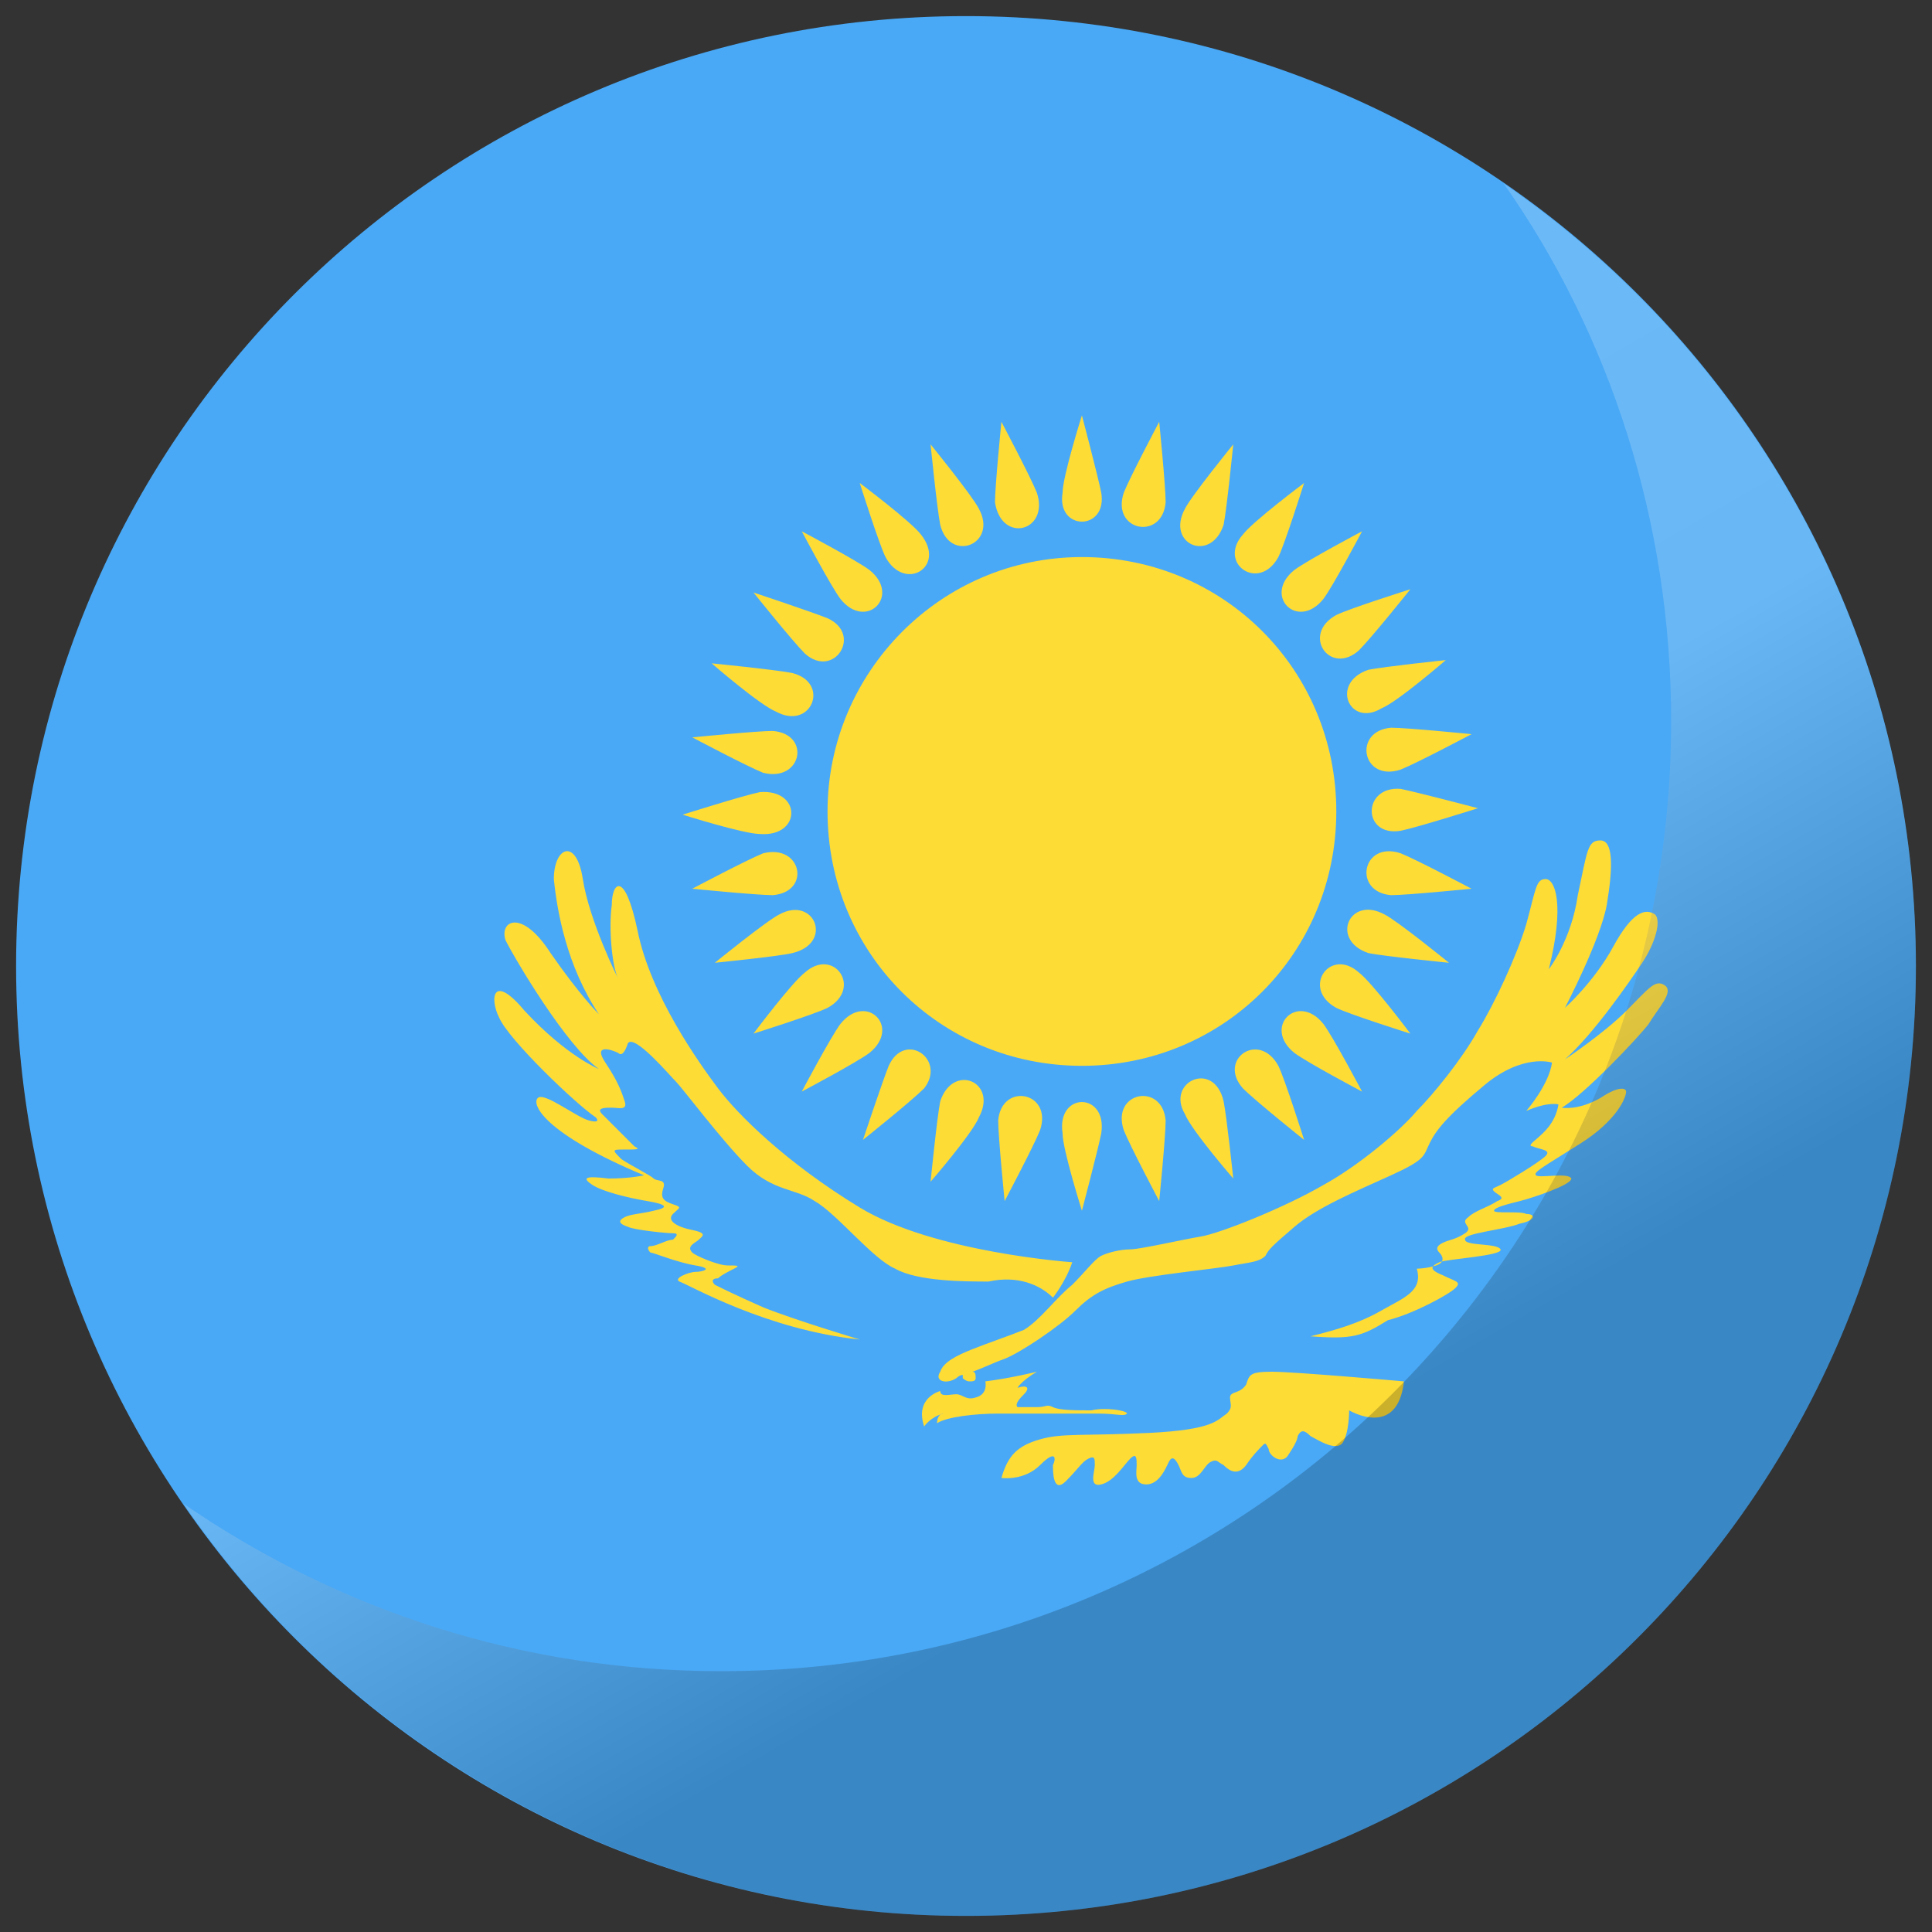 <?xml version="1.0" encoding="utf-8"?>
<!-- Generator: Adobe Illustrator 25.0.1, SVG Export Plug-In . SVG Version: 6.00 Build 0)  -->
<svg version="1.1" id="Capa_1" xmlns="http://www.w3.org/2000/svg" xmlns:xlink="http://www.w3.org/1999/xlink" x="0px" y="0px"
	 viewBox="0 0 60 60" style="enable-background:new 0 0 60 60;" xml:space="preserve">
<rect x="0" y="0" width="60" height="60" fill="#333333" stroke="none"/>
<style type="text/css">
	.st0{clip-path:url(#SVGID_2_);}
	.st1{fill:#49A9F6;}
	.st2{fill-rule:evenodd;clip-rule:evenodd;fill:#FEDC36;}
	.st3{opacity:0.2;fill:url(#SVGID_3_);}
</style>
<g>
	<g>
		<defs>
			<path id="SVGID_1_" d="M59.5,30c0,16.3-13.2,29.5-29.5,29.5S0.5,46.3,0.5,30C0.5,13.7,13.7,0.5,30,0.5S59.5,13.7,59.5,30z"/>
		</defs>
		<clipPath id="SVGID_2_">
			<use xlink:href="#SVGID_1_"  style="overflow:visible;"/>
		</clipPath>
		<g class="st0">
			<polygon class="st1" points="-14.3,0.5 74.2,0.5 74.2,59.5 -14.3,59.5 -14.3,0.5 			"/>
			<path class="st2" d="M34.2,15.3c-0.1-0.5-0.6-2.4-0.6-2.4S33,14.8,33,15.3C32.8,16.5,34.4,16.5,34.2,15.3L34.2,15.3z M32.7,40.3
				c0,0,0.4-0.5,0.6-1.1c0,0-4.3-0.3-6.6-1.7c-2.3-1.4-3.8-2.9-4.4-3.7c-0.6-0.8-2.1-2.9-2.5-4.9c-0.4-1.9-0.8-1.5-0.8-0.8
				c-0.1,0.7,0,1.9,0.2,2.3c0,0-0.9-1.8-1.1-3.1c-0.2-1.3-0.9-1-0.9,0c0.1,1,0.4,2.7,1.4,4.2c0,0-0.6-0.6-1.5-1.9
				c-0.9-1.4-1.6-1-1.4-0.4c0.3,0.6,1.9,3.3,2.9,4c0,0-1-0.4-2.3-1.8c-1-1.2-1.1-0.4-0.8,0.2c0.3,0.7,2.4,2.7,3,3.1
				c0,0,0.2,0.2-0.2,0.1c-0.4-0.1-1.4-0.9-1.6-0.7c-0.2,0.2,0.2,1.1,3.3,2.4c0,0-0.4,0.1-1.1,0.1c-0.8-0.1-0.8,0-0.5,0.2
				c0.3,0.2,1.1,0.4,1.7,0.5c0.6,0.1,0.7,0.2,0.2,0.3c-0.4,0.1-0.7,0.1-0.9,0.2c-0.2,0.1-0.2,0.2,0.1,0.3c0.2,0.1,1.2,0.2,1.4,0.2
				c0.2,0,0.1,0.1,0,0.2c-0.2,0-0.5,0.2-0.7,0.2c-0.1,0-0.1,0.1,0,0.2c0.1,0,0.8,0.3,1.4,0.4c0.6,0.1,0.2,0.2,0,0.2
				c-0.2,0-0.7,0.2-0.5,0.3c0.3,0.1,2.7,1.5,5.6,1.8c0,0-2-0.6-3-1c-0.9-0.4-1.3-0.6-1.5-0.7c-0.1-0.1-0.1-0.2,0.1-0.2
				c0.1-0.1,0.3-0.2,0.5-0.3c0.2-0.1,0.1-0.1-0.2-0.1c-0.3,0-1-0.3-1.1-0.4c-0.2-0.2,0.1-0.3,0.2-0.4c0.1-0.1,0.3-0.2-0.2-0.3
				c-0.5-0.1-0.8-0.3-0.6-0.5c0.2-0.2,0.3-0.2,0-0.3c-0.3-0.1-0.4-0.2-0.3-0.5c0.1-0.3-0.2-0.2-0.3-0.3c-0.1-0.1-0.7-0.4-1-0.6
				c-0.3-0.3-0.3-0.3,0.1-0.3c0.4,0,0.5,0,0.3-0.1c-0.2-0.2-0.8-0.8-1-1c-0.2-0.2,0.1-0.2,0.3-0.2c0.2,0,0.5,0.1,0.4-0.2
				c-0.1-0.3-0.2-0.6-0.6-1.2c-0.4-0.6,0.2-0.4,0.4-0.3c0.1,0.1,0.2,0,0.3-0.3c0.2-0.3,1.3,1,1.5,1.2c0.2,0.2,1.4,1.8,2.2,2.6
				c0.8,0.8,1.5,0.7,2.1,1.1c0.7,0.4,1.8,1.8,2.5,2.1c0.7,0.4,2.2,0.4,2.9,0.4C31.6,39.6,32.3,39.9,32.7,40.3L32.7,40.3z M43.6,42.9
				c0,0-3.4-0.3-4.1-0.3c-0.7,0-0.7,0.1-0.8,0.4c-0.2,0.3-0.5,0.2-0.5,0.4c0,0.2,0.1,0.3-0.1,0.5c-0.3,0.2-0.4,0.5-2.4,0.6
				c-2.1,0.1-2.7,0-3.4,0.2c-0.7,0.2-1,0.5-1.2,1.2c0,0,0.7,0.1,1.2-0.4c0.5-0.5,0.5-0.2,0.4,0c0,0.2,0,0.9,0.4,0.5
				c0.4-0.4,0.5-0.6,0.7-0.7c0.2-0.1,0.2,0,0.2,0.2c0,0.2-0.2,0.7,0.2,0.6c0.4-0.1,0.7-0.6,0.9-0.8c0.2-0.2,0.2,0,0.2,0.2
				c0,0.2-0.1,0.6,0.3,0.6c0.4,0,0.6-0.5,0.7-0.7c0.1-0.2,0.2-0.1,0.3,0.1s0.1,0.4,0.4,0.4c0.3,0,0.4-0.4,0.6-0.5
				c0.2-0.1,0.2,0,0.4,0.1c0.1,0.1,0.4,0.4,0.7,0c0.2-0.3,0.4-0.5,0.5-0.6c0.1-0.1,0.1-0.1,0.2,0.1c0,0.2,0.4,0.5,0.6,0.2
				c0.2-0.3,0.3-0.5,0.3-0.6c0.1-0.2,0.2-0.2,0.4,0c0.2,0.1,0.8,0.5,1,0.2c0.2-0.3,0.2-1,0.2-1S43.4,44.7,43.6,42.9L43.6,42.9z
				 M29.1,44.2c0.3-0.2,1.2-0.3,1.9-0.3c0.8,0,2.5,0,3.1,0c0.6,0,0.8,0.1,0.9,0c0-0.1-0.7-0.2-1.1-0.1c-0.5,0-1,0-1.2-0.1
				c-0.2-0.1-0.2,0-0.5,0c-0.3,0-0.5,0-0.6,0c-0.1-0.1,0.1-0.3,0.2-0.4c0.2-0.2,0.1-0.3-0.2-0.2c0,0,0.1-0.2,0.6-0.5
				c0,0-0.8,0.2-1.6,0.3c0,0,0.1,0.4-0.3,0.5c-0.3,0.1-0.4-0.1-0.6-0.1c-0.2,0-0.5,0.1-0.5-0.1c0,0-0.8,0.2-0.5,1.1
				c0,0,0.2-0.3,0.6-0.4C29.2,43.9,29.1,44,29.1,44.2L29.1,44.2z M40.7,41.5c0.8-0.2,1.5-0.4,2.2-0.8c0.7-0.4,1.3-0.6,1.1-1.3
				c0,0,0.3,0,0.6-0.1c0.3-0.1,0.2-0.3,0.1-0.4c-0.1-0.1-0.1-0.2,0.1-0.3c0.2-0.1,0.4-0.1,0.7-0.3c0.3-0.2-0.2-0.3,0.1-0.5
				c0.2-0.2,0.6-0.3,0.9-0.5c0.3-0.1,0-0.2-0.1-0.3c-0.1-0.1,0-0.1,0.2-0.2c0.2-0.1,1.2-0.7,1.4-0.9c0.2-0.2-0.2-0.2-0.4-0.3
				c-0.2,0,0.1-0.2,0.2-0.3c0.1-0.1,0.5-0.4,0.6-1c0,0-0.3-0.1-1,0.2c0,0,0.7-0.8,0.8-1.5c0,0-0.9-0.3-2.1,0.7
				c-1.2,1-1.5,1.4-1.7,1.8c-0.2,0.4-0.1,0.5-1.2,1c-1.1,0.5-2.3,1-3,1.6c-0.7,0.6-0.8,0.7-0.9,0.9c-0.2,0.2-0.5,0.2-1,0.3
				c-0.5,0.1-2.6,0.3-3.3,0.5c-0.7,0.2-1.1,0.4-1.6,0.9c-0.5,0.5-1.7,1.3-2.2,1.5c-0.3,0.1-0.7,0.3-1,0.4c0.1,0,0.1,0.1,0.1,0.2
				c0,0.1-0.1,0.1-0.2,0.1c-0.1,0-0.2-0.1-0.2-0.1c0,0,0-0.1,0-0.1c-0.1,0-0.2,0.1-0.2,0.1c-0.3,0.2-0.7,0.1-0.5-0.2
				c0.1-0.3,0.5-0.5,1-0.7c0.5-0.2,1.1-0.4,1.6-0.6c0.5-0.3,1-1,1.5-1.4c0.4-0.4,0.7-0.8,0.9-0.9c0.2-0.1,0.6-0.2,0.9-0.2
				c0.3,0,1.6-0.3,2.2-0.4c0.6-0.1,2.6-0.9,3.8-1.6c1.1-0.6,2.4-1.7,2.9-2.3c0.5-0.5,1.4-1.6,1.9-2.5c0.5-0.8,1.2-2.3,1.5-3.3
				c0.3-1.1,0.3-1.4,0.6-1.4c0.3,0,0.6,0.8,0.1,2.8c0,0,0.7-0.9,0.9-2.3c0.3-1.4,0.3-1.7,0.7-1.7c0.4,0,0.4,0.8,0.2,2
				c-0.2,1.1-1.3,3.2-1.3,3.2s0.9-0.8,1.5-1.9c0.6-1.1,1-1.2,1.3-1c0.2,0.2,0,0.9-0.4,1.5c-0.4,0.6-1.5,2.2-2.4,3
				c0,0,1.2-0.8,1.9-1.5c0.7-0.7,0.9-1,1.2-0.8c0.3,0.2-0.2,0.7-0.5,1.2c-0.3,0.4-2,2.2-2.7,2.6c0,0,0.5,0.1,1.2-0.3
				c0.6-0.4,0.8-0.3,0.8-0.2c0,0.2-0.3,0.9-1.4,1.6s-1.5,0.9-1.4,1c0.1,0.1,1-0.1,1.1,0.1c0,0.2-1.2,0.6-1.6,0.7
				c-0.4,0.1-0.8,0.2-0.8,0.3c0,0.1,0.8,0,1,0.1c0.3,0,0.3,0.2-0.2,0.3c-0.5,0.2-1.8,0.3-1.7,0.5c0,0.2,1,0.1,1.1,0.3
				c0.1,0.2-1.7,0.3-1.9,0.4c-0.2,0.1-0.4,0.2,0.1,0.4c0.4,0.2,0.6,0.2,0.4,0.4c-0.2,0.2-1.3,0.8-2.1,1C42.3,41.5,42,41.6,40.7,41.5
				L40.7,41.5z M33.6,17.3c4.4,0,7.9,3.5,7.9,7.9c0,4.4-3.5,7.9-7.9,7.9c-4.4,0-7.9-3.5-7.9-7.9C25.7,20.9,29.2,17.3,33.6,17.3
				L33.6,17.3z M31,34.8c0,0.5,0.2,2.5,0.2,2.5s0.9-1.7,1.1-2.2C32.7,33.9,31.1,33.6,31,34.8L31,34.8z M34.9,15.3
				c0.2-0.5,1.1-2.2,1.1-2.2s0.2,2,0.2,2.5C36.1,16.8,34.5,16.5,34.9,15.3L34.9,15.3z M29.2,34.2c-0.1,0.5-0.3,2.5-0.3,2.5
				s1.3-1.5,1.5-2C31,33.6,29.6,33,29.2,34.2L29.2,34.2z M36.8,15.8c0.2-0.4,1.5-2,1.5-2s-0.2,2-0.3,2.5
				C37.6,17.5,36.2,16.9,36.8,15.8L36.8,15.8z M27.6,33.1c-0.2,0.5-0.8,2.3-0.8,2.3s1.5-1.2,1.9-1.6C29.4,32.9,28.1,32,27.6,33.1
				L27.6,33.1z M38.6,16.6c0.3-0.4,1.9-1.6,1.9-1.6s-0.6,1.9-0.8,2.3C39.1,18.4,37.8,17.5,38.6,16.6L38.6,16.6z M26.1,31.8
				c-0.3,0.4-1.2,2.1-1.2,2.1s1.7-0.9,2.1-1.2C28,31.9,26.9,30.8,26.1,31.8L26.1,31.8z M40.2,17.7c0.4-0.3,2.1-1.2,2.1-1.2
				s-0.9,1.7-1.2,2.1C40.3,19.6,39.2,18.5,40.2,17.7L40.2,17.7z M25,30.2c-0.4,0.3-1.6,1.9-1.6,1.9s1.9-0.6,2.3-0.8
				C26.8,30.7,25.9,29.4,25,30.2L25,30.2z M41.5,19.1c0.4-0.2,2.3-0.8,2.3-0.8s-1.2,1.5-1.6,1.9C41.3,21,40.4,19.7,41.5,19.1
				L41.5,19.1z M24.2,28.4c-0.4,0.2-2,1.5-2,1.5s2-0.2,2.4-0.3C25.9,29.3,25.3,27.8,24.2,28.4L24.2,28.4z M42.5,20.8
				c0.5-0.1,2.4-0.3,2.4-0.3s-1.5,1.3-2,1.5C41.9,22.6,41.3,21.2,42.5,20.8L42.5,20.8z M23.7,26.5c-0.5,0.2-2.2,1.1-2.2,1.1
				s2,0.2,2.5,0.2C25.2,27.7,24.9,26.2,23.7,26.5L23.7,26.5z M43.2,22.6c0.5,0,2.5,0.2,2.5,0.2s-1.7,0.9-2.2,1.1
				C42.3,24.3,42,22.7,43.2,22.6L43.2,22.6z M23.6,24.6c-0.5,0.1-2.4,0.7-2.4,0.7s1.9,0.6,2.4,0.6C24.9,26,24.9,24.5,23.6,24.6
				L23.6,24.6z M43.5,24.5c0.5,0.1,2.4,0.6,2.4,0.6s-1.9,0.6-2.4,0.7C42.3,26,42.3,24.4,43.5,24.5L43.5,24.5z M24,22.7
				c-0.5,0-2.5,0.2-2.5,0.2s1.7,0.9,2.2,1.1C24.9,24.3,25.2,22.8,24,22.7L24,22.7z M43.5,26.5c0.5,0.2,2.2,1.1,2.2,1.1
				s-2,0.2-2.5,0.2C42,27.7,42.3,26.1,43.5,26.5L43.5,26.5z M24.6,20.9c-0.5-0.1-2.5-0.3-2.5-0.3s1.5,1.3,2,1.5
				C25.2,22.7,25.8,21.2,24.6,20.9L24.6,20.9z M43,28.4c0.4,0.2,2,1.5,2,1.5s-2-0.2-2.5-0.3C41.3,29.2,41.9,27.8,43,28.4L43,28.4z
				 M25.7,19.2c-0.5-0.2-2.3-0.8-2.3-0.8s1.2,1.5,1.6,1.9C25.9,21.1,26.8,19.7,25.7,19.2L25.7,19.2z M42.2,30.2
				c0.4,0.3,1.6,1.9,1.6,1.9s-1.9-0.6-2.3-0.8C40.4,30.7,41.3,29.4,42.2,30.2L42.2,30.2z M27,17.7c-0.4-0.3-2.1-1.2-2.1-1.2
				s0.9,1.7,1.2,2.1C26.9,19.6,28,18.5,27,17.7L27,17.7z M41.1,31.8c0.3,0.4,1.2,2.1,1.2,2.1s-1.7-0.9-2.1-1.2
				C39.2,31.9,40.3,30.8,41.1,31.8L41.1,31.8z M28.6,16.6c-0.3-0.4-1.9-1.6-1.9-1.6s0.6,1.9,0.8,2.3C28.1,18.4,29.4,17.6,28.6,16.6
				L28.6,16.6z M39.7,33.1c0.2,0.4,0.8,2.3,0.8,2.3s-1.5-1.2-1.9-1.6C37.8,32.9,39.1,32,39.7,33.1L39.7,33.1z M30.4,15.8
				c-0.2-0.4-1.5-2-1.5-2s0.2,2,0.3,2.5C29.5,17.5,31,16.9,30.4,15.8L30.4,15.8z M38,34.2c0.1,0.5,0.3,2.4,0.3,2.4s-1.3-1.5-1.5-2
				C36.2,33.6,37.7,32.9,38,34.2L38,34.2z M32.2,15.3c-0.2-0.5-1.1-2.2-1.1-2.2s-0.2,2-0.2,2.5C31.1,16.9,32.6,16.5,32.2,15.3
				L32.2,15.3z M36.2,34.8c0,0.5-0.2,2.5-0.2,2.5s-0.9-1.7-1.1-2.2C34.5,33.9,36.1,33.6,36.2,34.8L36.2,34.8z M34.2,35.2
				c-0.1,0.5-0.6,2.4-0.6,2.4S33,35.7,33,35.2C32.8,33.9,34.4,33.9,34.2,35.2L34.2,35.2z"/>
			<path class="st2" d="M-10.4,14.3c0,0,0.7-0.6,0.4-2.1c-0.3-1.5-0.6-2.3,0.3-2.9c0,0,0,0,0,0c-0.2,0-0.4-0.2-0.6-0.4
				c0,0,0.2-0.3,0.6-0.3c-0.4-0.3-0.6-0.7-0.6-1.3c0-1.7,1-1.8-0.1-3.7c0,0,1.3,0.2,1,1.5c0,0,0.2,0.1,0.4-0.1c0,0,0.1,0.3-0.2,0.6
				c0,0,0.1,0.1,0.3,0c0,0-0.1,0.3-0.4,0.5C-9.2,6.2-8.1,6-8,7c0.1,1-0.8,0.8-0.9,0.8c0,0-0.1,0.1,0,0.4c0,0-0.3-0.1-0.2-0.5
				c0,0-0.2,0-0.4-0.2c0,0,0.1-0.2,0.4-0.2c0,0-0.1-0.3,0.2-0.4c0,0-0.1,0.5,0.2,0.5c0.3,0,0.3-0.5,0.1-0.6
				c-0.2-0.1-0.7-0.1-0.9,0.2c-0.2,0.3-0.2,0.8,0,1C-9.4,8.2-9,8.3-8.4,8.3c0.5,0,0.8-0.6,0.7-1c-0.1-0.4-0.4-1.1-0.7-1.9
				c-0.3-0.7-0.4-1.2,0-1.5c0.4-0.3,1-0.1,1.2,0.1C-6.9,3.9-6.4,3.7-5.9,4c0.4,0.3,0.3,0.8,0,1.5c-0.3,0.7-0.6,1.4-0.7,1.9
				c-0.1,0.4,0.2,1,0.7,1C-5.4,8.3-5,8.2-4.8,8c0.1-0.3,0.1-0.7,0-1c-0.2-0.3-0.6-0.3-0.9-0.2C-6,6.9-6,7.4-5.7,7.4
				c0.3,0,0.2-0.5,0.2-0.5C-5.2,7-5.3,7.3-5.3,7.3c0.2,0,0.4,0.2,0.4,0.2c-0.2,0.2-0.4,0.2-0.4,0.2c0.1,0.4-0.2,0.5-0.2,0.5
				c0.1-0.3,0-0.4,0-0.4C-5.6,7.8-6.5,8-6.4,7c0.1-1,1.2-0.8,1.2-0.8C-5.5,6-5.5,5.7-5.5,5.7c0.3,0.1,0.4,0,0.4,0
				c-0.2-0.3-0.2-0.6-0.2-0.6C-5.1,5.3-5,5.2-5,5.2c-0.3-1.3,1-1.5,1-1.5C-5,5.6-4,5.8-4,7.4c0,0.6-0.2,1-0.6,1.3
				C-4.3,8.7-4.1,9-4.1,9c-0.2,0.2-0.4,0.3-0.6,0.4c0,0,0,0,0,0c0.9,0.6,0.6,1.4,0.3,2.9c-0.3,1.5,0.4,2.1,0.4,2.1
				c-1.4-0.3-1-1.6-1-1.6c-0.3,0-0.5,0.2-0.5,0.2c0-0.4,0.2-0.7,0.2-0.7c-0.2,0-0.3,0.1-0.3,0.1c0-0.3,0.3-0.5,0.3-0.5
				c-0.3,0-0.5,0-0.8-0.2c-0.3-0.2-0.4-0.7-0.3-1c0.1-0.3,0.5-0.4,0.7-0.4c0.2,0,0.1-0.3,0.1-0.3c0.3,0.2,0.2,0.4,0.2,0.4
				c0.2,0,0.3,0.2,0.3,0.2c-0.1,0.1-0.3,0.2-0.3,0.2c0,0.4-0.2,0.4-0.2,0.4c0.1-0.3-0.1-0.4-0.3-0.4C-5.9,10.7-6,10.8-6,11
				c0,0.2,0.2,0.5,0.6,0.4c0.4-0.1,0.7-0.6,0.5-1.2c-0.2-0.6-1-0.8-1.5-0.3c-0.5,0.4-0.3,1.2-0.1,1.4c0.1,0.3,1.3,2.7,1.5,3.2
				c0.2,0.5,1.3,2.5,1.4,3.3c0.1,0.8-0.4,1.7-1.7,1.7c-1.3,0-1.9-1.2-1.9-1.2s-0.6,1.2-1.8,1.2c-1.3,0-1.8-1-1.7-1.7
				c0.1-0.8,1.2-2.8,1.4-3.3c0.2-0.5,1.4-2.9,1.5-3.2c0.1-0.3,0.3-1-0.1-1.4c-0.5-0.4-1.3-0.3-1.5,0.3c-0.2,0.6,0,1.1,0.5,1.2
				c0.4,0.1,0.6-0.2,0.6-0.4c0-0.2-0.1-0.3-0.2-0.3c-0.1,0-0.3,0.1-0.3,0.4c0,0-0.2,0-0.2-0.4c0,0-0.2-0.1-0.3-0.2
				c0,0,0.1-0.1,0.3-0.2c0,0-0.1-0.2,0.2-0.4c0,0-0.1,0.3,0.1,0.3c0.2,0,0.6,0.1,0.7,0.4c0.1,0.3,0,0.8-0.3,1
				c-0.3,0.2-0.5,0.1-0.8,0.2c0,0,0.2,0.2,0.3,0.5c0,0-0.1-0.1-0.3-0.1c0,0,0.2,0.2,0.2,0.7c0,0-0.2-0.2-0.5-0.2
				C-9.4,12.7-9,14-10.4,14.3L-10.4,14.3z M-3.9,56.4c0,0-1.3-0.2-1-1.5c0,0-0.2-0.1-0.4,0.1c0,0-0.1-0.3,0.2-0.6c0,0-0.1-0.1-0.4,0
				c0,0,0.1-0.3,0.4-0.5c0,0-1.1,0.2-1.2-0.8c-0.1-1,0.8-0.8,0.9-0.8c0,0,0.1-0.1,0-0.4c0,0,0.3,0.1,0.2,0.5c0,0,0.2,0,0.4,0.2
				c0,0-0.1,0.2-0.4,0.2c0,0,0.1,0.3-0.2,0.4c0,0,0.1-0.5-0.2-0.5c-0.3,0-0.3,0.5-0.1,0.6c0.2,0.1,0.7,0.1,0.9-0.2
				c0.2-0.3,0.2-0.8,0-1c-0.1-0.3-0.6-0.4-1.1-0.4c-0.5,0-0.8,0.6-0.7,1c0.1,0.4,0.4,1.1,0.7,1.9c0.3,0.7,0.4,1.2,0,1.5
				c-0.4,0.3-1,0.1-1.2-0.1c-0.2,0.2-0.8,0.4-1.2,0.1c-0.4-0.3-0.3-0.8,0-1.5c0.3-0.7,0.6-1.4,0.7-1.9c0.1-0.4-0.2-1-0.7-1
				c-0.5,0-0.9,0.1-1.1,0.4c-0.1,0.3-0.1,0.7,0,1c0.2,0.3,0.6,0.3,0.9,0.2c0.2-0.1,0.2-0.6-0.1-0.6c-0.3,0-0.2,0.5-0.2,0.5
				c-0.3-0.1-0.2-0.4-0.2-0.4c-0.2,0-0.4-0.2-0.4-0.2c0.2-0.2,0.4-0.2,0.4-0.2c-0.1-0.4,0.2-0.5,0.2-0.5c-0.1,0.3,0,0.4,0,0.4
				c0.1,0,1.1-0.2,0.9,0.8c-0.1,1-1.2,0.8-1.2,0.8c0.3,0.2,0.4,0.5,0.4,0.5c-0.3-0.1-0.3,0-0.3,0C-8.9,54.7-9,55-9,55
				c-0.2-0.2-0.4-0.1-0.4-0.1c0.3,1.3-1,1.5-1,1.5c1-1.9,0.1-2,0.1-3.7c0-0.5,0.2-0.9,0.5-1.2c-0.2-0.1-0.3-0.2-0.5-0.4
				c0,0,0.2-0.3,0.7-0.3c0,0-0.1-0.1-0.1-0.1c-0.9-0.6-0.6-1.4-0.3-2.9c0.3-1.5-0.4-2.1-0.4-2.1c1.4,0.3,1,1.6,1,1.6
				c0.3,0,0.5-0.2,0.5-0.2c0,0.4-0.2,0.7-0.2,0.7c0.2,0,0.3-0.1,0.3-0.1c0,0.3-0.3,0.5-0.3,0.5c0.3,0,0.5,0,0.8,0.2
				c0.3,0.2,0.4,0.7,0.3,1c-0.1,0.3-0.5,0.4-0.7,0.4c-0.2,0-0.1,0.3-0.1,0.3c-0.3-0.2-0.2-0.4-0.2-0.4c-0.2,0-0.3-0.2-0.3-0.2
				c0.1-0.1,0.3-0.2,0.3-0.2c0-0.4,0.2-0.4,0.2-0.4c-0.1,0.3,0.1,0.4,0.3,0.4c0.1,0,0.2-0.1,0.2-0.3c0-0.2-0.2-0.5-0.6-0.4
				c-0.4,0.1-0.7,0.6-0.5,1.2s1,0.8,1.5,0.3c0.5-0.4,0.3-1.2,0.1-1.4c-0.1-0.3-1.3-2.7-1.5-3.2c-0.2-0.5-1.3-2.5-1.4-3.3
				c-0.1-0.8,0.4-1.7,1.7-1.7c1.3,0,1.8,1.2,1.8,1.2s0.6-1.2,1.9-1.2c1.3,0,1.8,1,1.7,1.7c-0.1,0.8-1.2,2.8-1.4,3.3
				c-0.2,0.5-1.4,2.9-1.5,3.2c-0.1,0.3-0.3,1,0.1,1.4c0.5,0.4,1.3,0.3,1.5-0.3c0.2-0.6,0-1.1-0.5-1.2c-0.4-0.1-0.6,0.2-0.6,0.4
				c0,0.2,0.1,0.3,0.2,0.3c0.1,0,0.3-0.1,0.3-0.4c0,0,0.2,0,0.2,0.4c0,0,0.2,0.1,0.3,0.2c0,0-0.1,0.1-0.3,0.2c0,0,0.1,0.2-0.2,0.4
				c0,0,0.1-0.3-0.1-0.3c-0.2,0-0.6-0.1-0.7-0.4c-0.1-0.3,0-0.8,0.3-1c0.3-0.2,0.5-0.1,0.8-0.2c0,0-0.2-0.2-0.3-0.5
				c0,0,0.1,0.1,0.3,0.1c0,0-0.2-0.2-0.2-0.7c0,0,0.2,0.2,0.5,0.2c0,0-0.5-1.3,1-1.6c0,0-0.7,0.6-0.4,2.1c0.3,1.5,0.6,2.3-0.3,2.9
				c0,0-0.1,0.1-0.1,0.1c0.5,0,0.7,0.3,0.7,0.3c-0.1,0.2-0.3,0.3-0.5,0.4c0.4,0.3,0.5,0.7,0.5,1.2C-4,54.3-5,54.5-3.9,56.4
				L-3.9,56.4z M-8.4,51.1c0.5,0,1,0.3,1.3,0.7c0.3-0.4,0.7-0.6,1.3-0.7c0,0,0,0,0,0c-0.3,0-0.5-0.1-0.6-0.2
				c-0.3-0.2-0.5-0.4-0.6-0.6c-0.1,0.1-0.3,0.4-0.6,0.6C-7.9,51-8.1,51.1-8.4,51.1C-8.4,51.1-8.4,51.1-8.4,51.1L-8.4,51.1z
				 M-7.2,55.3c0,0,0.6,0.6,0.8,0.3c0.2-0.3-0.1-0.9-0.3-1.3c-0.2-0.4-0.5-1-0.5-1s-0.3,0.7-0.5,1c-0.2,0.4-0.5,1-0.3,1.3
				C-7.8,55.9-7.2,55.3-7.2,55.3L-7.2,55.3z M-7.2,48.6c0,0-2.2-4.6-2.4-5.1c-0.2-0.5-0.6-1.3-0.3-1.8c0.3-0.5,1.1-0.6,1.5-0.3
				c0.4,0.4,0.4,0.8,0.2,0.9c-0.2,0.2-0.7,0.1-0.6-0.6c0,0-0.4,0.1-0.4,0.6c0,0-0.3,0.1-0.5,0.3c0,0,0.2,0.2,0.5,0.3
				c0,0-0.1,0.4,0.4,0.7c0,0-0.1-0.6,0.5-0.6c0.6,0,0.8-0.3,0.8-0.3s0.1,1.2,0.1,1.6s-0.7,0.5-1,0.4c0,0,0,0.7,1.1,0.7
				c0,0-0.8,0.6,0.3,1.6c1.1-1,0.3-1.6,0.3-1.6c1.1-0.1,1.1-0.7,1.1-0.7c-0.3,0.1-1,0.1-1-0.4s0.1-1.6,0.1-1.6S-6.5,43-5.9,43
				c0.6,0,0.5,0.6,0.5,0.6C-5,43.4-5.1,43-5.1,43c0.3,0,0.5-0.3,0.5-0.3c-0.2-0.2-0.5-0.3-0.5-0.3c0-0.5-0.4-0.6-0.4-0.6
				c0.1,0.7-0.4,0.8-0.6,0.6c-0.2-0.2-0.2-0.6,0.2-0.9c0.4-0.4,1.2-0.2,1.5,0.3c0.3,0.5,0,1.3-0.3,1.8C-5,44-7.2,48.6-7.2,48.6
				L-7.2,48.6z M-10.4,35.4c0,0,0.7-0.6,0.4-2.1c-0.3-1.5-0.6-2.3,0.3-2.9c0,0,0.1-0.1,0.1-0.1c-0.5,0-0.7-0.3-0.7-0.3
				c0.2-0.2,0.4-0.3,0.6-0.4c0,0,0,0,0,0c-0.9-0.6-0.6-1.4-0.3-2.9c0.3-1.5-0.4-2.1-0.4-2.1c1.4,0.3,1,1.6,1,1.6
				c0.3,0,0.5-0.2,0.5-0.2c0,0.4-0.2,0.7-0.2,0.7c0.2,0,0.3-0.1,0.3-0.1c0,0.3-0.3,0.5-0.3,0.5c0.3,0,0.5,0,0.8,0.2
				c0.3,0.2,0.4,0.7,0.3,1c-0.1,0.3-0.5,0.4-0.7,0.4c-0.2,0-0.1,0.3-0.1,0.3c-0.3-0.2-0.2-0.4-0.2-0.4c-0.2,0-0.3-0.2-0.3-0.2
				c0.1-0.1,0.3-0.2,0.3-0.2c0-0.4,0.2-0.4,0.2-0.4c-0.1,0.3,0.1,0.4,0.3,0.4c0.1,0,0.2-0.1,0.2-0.3c0-0.2-0.2-0.5-0.6-0.4
				c-0.4,0.1-0.7,0.6-0.5,1.2c0.2,0.6,1,0.8,1.5,0.3c0.5-0.4,0.3-1.2,0.1-1.4c-0.1-0.3-1.3-2.7-1.5-3.2c-0.2-0.5-1.3-2.5-1.4-3.3
				c-0.1-0.8,0.4-1.7,1.7-1.7c1.3,0,1.8,1.2,1.8,1.2s0.6-1.2,1.9-1.2c1.3,0,1.8,1,1.7,1.7C-3.7,22-4.8,24.1-5,24.5
				c-0.2,0.5-1.4,2.9-1.5,3.2c-0.1,0.3-0.3,1,0.1,1.4c0.5,0.4,1.3,0.3,1.5-0.3c0.2-0.6,0-1.1-0.5-1.2C-5.7,27.6-5.9,27.9-6,28
				c0,0.2,0.1,0.3,0.2,0.3c0.1,0,0.3-0.1,0.3-0.4c0,0,0.2,0,0.2,0.4c0,0,0.2,0.1,0.3,0.2c0,0-0.1,0.1-0.3,0.2c0,0,0.1,0.2-0.2,0.4
				c0,0,0.1-0.3-0.1-0.3c-0.2,0-0.6-0.1-0.7-0.4c-0.1-0.3,0-0.8,0.3-1c0.3-0.2,0.5-0.1,0.8-0.2c0,0-0.2-0.2-0.3-0.5
				c0,0,0.1,0.1,0.3,0.1c0,0-0.2-0.2-0.2-0.7c0,0,0.2,0.2,0.5,0.2c0,0-0.5-1.3,1-1.6c0,0-0.7,0.6-0.4,2.1c0.3,1.5,0.6,2.3-0.3,2.9
				c0,0,0,0,0,0c0.2,0,0.4,0.2,0.6,0.4c0,0-0.2,0.3-0.7,0.3c0,0,0.1,0.1,0.1,0.1c0.9,0.6,0.6,1.4,0.3,2.9c-0.3,1.5,0.4,2.1,0.4,2.1
				c-1.4-0.3-1-1.6-1-1.6c-0.3,0-0.5,0.2-0.5,0.2c0-0.4,0.2-0.7,0.2-0.7c-0.2,0-0.3,0.1-0.3,0.1c0-0.3,0.3-0.5,0.3-0.5
				c-0.3,0-0.5,0-0.8-0.2c-0.3-0.2-0.4-0.7-0.3-1c0.1-0.3,0.5-0.4,0.7-0.4c0.2,0,0.1-0.3,0.1-0.3c0.3,0.2,0.2,0.4,0.2,0.4
				c0.2,0,0.3,0.2,0.3,0.2c-0.1,0.1-0.3,0.2-0.3,0.2c0,0.4-0.2,0.4-0.2,0.4c0.1-0.3-0.1-0.4-0.3-0.4C-5.9,31.7-6,31.9-6,32
				c0,0.2,0.2,0.5,0.6,0.4c0.4-0.1,0.7-0.6,0.5-1.2c-0.2-0.6-1-0.8-1.5-0.3c-0.5,0.4-0.3,1.2-0.1,1.4c0.1,0.3,1.3,2.7,1.5,3.2
				c0.2,0.5,1.3,2.5,1.4,3.3c0.1,0.8-0.4,1.7-1.7,1.7c-1.3,0-1.9-1.2-1.9-1.2s-0.6,1.2-1.8,1.2c-1.3,0-1.8-1-1.7-1.7
				c0.1-0.8,1.2-2.8,1.4-3.3c0.2-0.5,1.4-2.9,1.5-3.2c0.1-0.3,0.3-1-0.1-1.4c-0.5-0.4-1.3-0.3-1.5,0.3s0,1.1,0.5,1.2
				c0.4,0.1,0.6-0.2,0.6-0.4c0-0.2-0.1-0.3-0.2-0.3c-0.1,0-0.3,0.1-0.3,0.4c0,0-0.2,0-0.2-0.4c0,0-0.2-0.1-0.3-0.2
				c0,0,0.1-0.1,0.3-0.2c0,0-0.1-0.2,0.2-0.4c0,0-0.1,0.3,0.1,0.3c0.2,0,0.6,0.1,0.7,0.4c0.1,0.3,0,0.8-0.3,1
				c-0.3,0.2-0.5,0.1-0.8,0.2c0,0,0.2,0.2,0.3,0.5c0,0-0.1-0.1-0.3-0.1c0,0,0.2,0.2,0.2,0.7c0,0-0.2-0.2-0.5-0.2
				C-9.4,33.8-9,35.1-10.4,35.4L-10.4,35.4z M-8.4,30c0.3,0,0.5,0.1,0.6,0.2c0.3,0.2,0.5,0.4,0.6,0.6c0.1-0.1,0.3-0.4,0.6-0.6
				c0.1-0.1,0.3-0.2,0.6-0.2l0,0c-0.3,0-0.5-0.1-0.6-0.2c-0.3-0.2-0.5-0.4-0.6-0.6c-0.1,0.1-0.3,0.4-0.6,0.6
				C-7.9,29.9-8.2,30-8.4,30L-8.4,30L-8.4,30z M-7.2,32.5c0,0-2.2,4.6-2.4,5.1c-0.2,0.5-0.6,1.3-0.3,1.8c0.3,0.5,1.1,0.6,1.5,0.3
				c0.4-0.4,0.4-0.8,0.2-0.9c-0.2-0.2-0.7-0.1-0.6,0.6c0,0-0.4-0.1-0.4-0.6c0,0-0.3-0.1-0.5-0.3c0,0,0.2-0.2,0.5-0.3
				c0,0-0.1-0.4,0.4-0.7c0,0-0.1,0.6,0.5,0.6c0.6,0,0.8,0.3,0.8,0.3s0.1-1.2,0.1-1.6c0-0.4-0.7-0.5-1-0.4c0,0,0-0.7,1.1-0.7
				c0,0-0.8-0.6,0.3-1.6c1.1,1,0.3,1.6,0.3,1.6c1.1,0.1,1.1,0.7,1.1,0.7c-0.3-0.1-1-0.1-1,0.4c0,0.4,0.1,1.6,0.1,1.6
				s0.2-0.3,0.8-0.3c0.6,0,0.5-0.6,0.5-0.6c0.5,0.2,0.4,0.7,0.4,0.7c0.3,0,0.5,0.3,0.5,0.3c-0.2,0.2-0.5,0.3-0.5,0.3
				c0,0.5-0.4,0.6-0.4,0.6c0.1-0.7-0.4-0.8-0.6-0.6c-0.2,0.2-0.2,0.6,0.2,0.9c0.4,0.4,1.2,0.2,1.5-0.3c0.3-0.5,0-1.3-0.3-1.8
				C-5,37.1-7.2,32.5-7.2,32.5L-7.2,32.5z M-7.2,27.6c0,0-2.2-4.6-2.4-5.1c-0.2-0.5-0.6-1.3-0.3-1.8c0.3-0.5,1.1-0.6,1.5-0.3
				c0.4,0.4,0.4,0.8,0.2,0.9c-0.2,0.2-0.7,0.1-0.6-0.6c0,0-0.4,0.1-0.4,0.6c0,0-0.3,0.1-0.5,0.3c0,0,0.2,0.2,0.5,0.3
				c0,0-0.1,0.4,0.4,0.7c0,0-0.1-0.6,0.5-0.6c0.6,0,0.8-0.3,0.8-0.3s0.1,1.2,0.1,1.6c0,0.4-0.7,0.5-1,0.4c0,0,0,0.7,1.1,0.7
				c0,0-0.8,0.6,0.3,1.6c1.1-1,0.3-1.6,0.3-1.6c1.1-0.1,1.1-0.7,1.1-0.7c-0.3,0.1-1,0.1-1-0.4c0-0.4,0.1-1.6,0.1-1.6
				s0.2,0.3,0.8,0.3c0.6,0,0.5,0.6,0.5,0.6c0.5-0.2,0.4-0.7,0.4-0.7c0.3,0,0.5-0.3,0.5-0.3c-0.2-0.2-0.5-0.3-0.5-0.3
				c0-0.5-0.4-0.6-0.4-0.6c0.1,0.7-0.4,0.8-0.6,0.6c-0.2-0.2-0.2-0.6,0.2-0.9c0.4-0.4,1.2-0.2,1.5,0.3c0.3,0.5,0,1.3-0.3,1.8
				C-5,22.9-7.2,27.6-7.2,27.6L-7.2,27.6z M-8.4,9c0.3,0,0.5,0.1,0.6,0.2c0.3,0.2,0.5,0.4,0.6,0.6c0.1-0.1,0.3-0.4,0.6-0.6
				C-6.4,9.1-6.2,9-5.9,9c0,0,0,0,0,0s0,0,0,0c-0.5,0-1-0.3-1.2-0.7C-7.4,8.7-7.9,8.9-8.4,9C-8.4,9-8.4,9-8.4,9C-8.4,9-8.4,9-8.4,9
				L-8.4,9z M-7.2,4.8c0,0,0.6-0.6,0.8-0.3c0.2,0.3-0.1,0.9-0.3,1.3c-0.2,0.4-0.5,1-0.5,1s-0.3-0.7-0.5-1c-0.2-0.4-0.5-1-0.3-1.3
				C-7.8,4.2-7.2,4.8-7.2,4.8L-7.2,4.8z M-7.2,11.5c0,0-2.2,4.6-2.4,5.1c-0.2,0.5-0.6,1.3-0.3,1.8c0.3,0.5,1.1,0.6,1.5,0.3
				c0.4-0.4,0.4-0.8,0.2-0.9c-0.2-0.2-0.7-0.1-0.6,0.6c0,0-0.4-0.1-0.4-0.6c0,0-0.3-0.1-0.5-0.3c0,0,0.2-0.2,0.5-0.3
				c0,0-0.1-0.4,0.4-0.7c0,0-0.1,0.6,0.5,0.6c0.6,0,0.8,0.3,0.8,0.3s0.1-1.2,0.1-1.6c0-0.4-0.7-0.5-1-0.4c0,0,0-0.7,1.1-0.7
				c0,0-0.8-0.6,0.3-1.6c1.1,1,0.3,1.6,0.3,1.6c1.1,0.1,1.1,0.7,1.1,0.7c-0.3-0.1-1-0.1-1,0.4c0,0.4,0.1,1.6,0.1,1.6
				s0.2-0.3,0.8-0.3c0.6,0,0.5-0.6,0.5-0.6c0.5,0.3,0.4,0.7,0.4,0.7c0.3,0,0.5,0.3,0.5,0.3c-0.2,0.2-0.5,0.3-0.5,0.3
				c0,0.5-0.4,0.6-0.4,0.6c0.1-0.7-0.4-0.8-0.6-0.6c-0.2,0.2-0.2,0.6,0.2,0.9c0.4,0.4,1.2,0.2,1.5-0.3c0.3-0.5,0-1.3-0.3-1.8
				C-5,16.1-7.2,11.5-7.2,11.5L-7.2,11.5z"/>
		</g>
	</g>
	<linearGradient id="SVGID_3_" gradientUnits="userSpaceOnUse" x1="15.298" y1="4.426" x2="44.802" y2="55.528">
		<stop  offset="0" style="stop-color:#FFFFFF"/>
		<stop  offset="0.287" style="stop-color:#FCFCFC"/>
		<stop  offset="0.472" style="stop-color:#F4F4F4"/>
		<stop  offset="0.542" style="stop-color:#EEEEEE"/>
		<stop  offset="0.809" style="stop-color:#000000"/>
	</linearGradient>
	<path class="st3" d="M46.7,5.7c3.3,4.7,5.2,10.5,5.2,16.7c0,16.3-13.2,29.5-29.5,29.5c-6.2,0-11.9-1.9-16.7-5.2
		C11,54.4,19.9,59.5,30,59.5c16.3,0,29.5-13.2,29.5-29.5C59.5,19.9,54.4,11,46.7,5.7z"/>
</g>
</svg>
